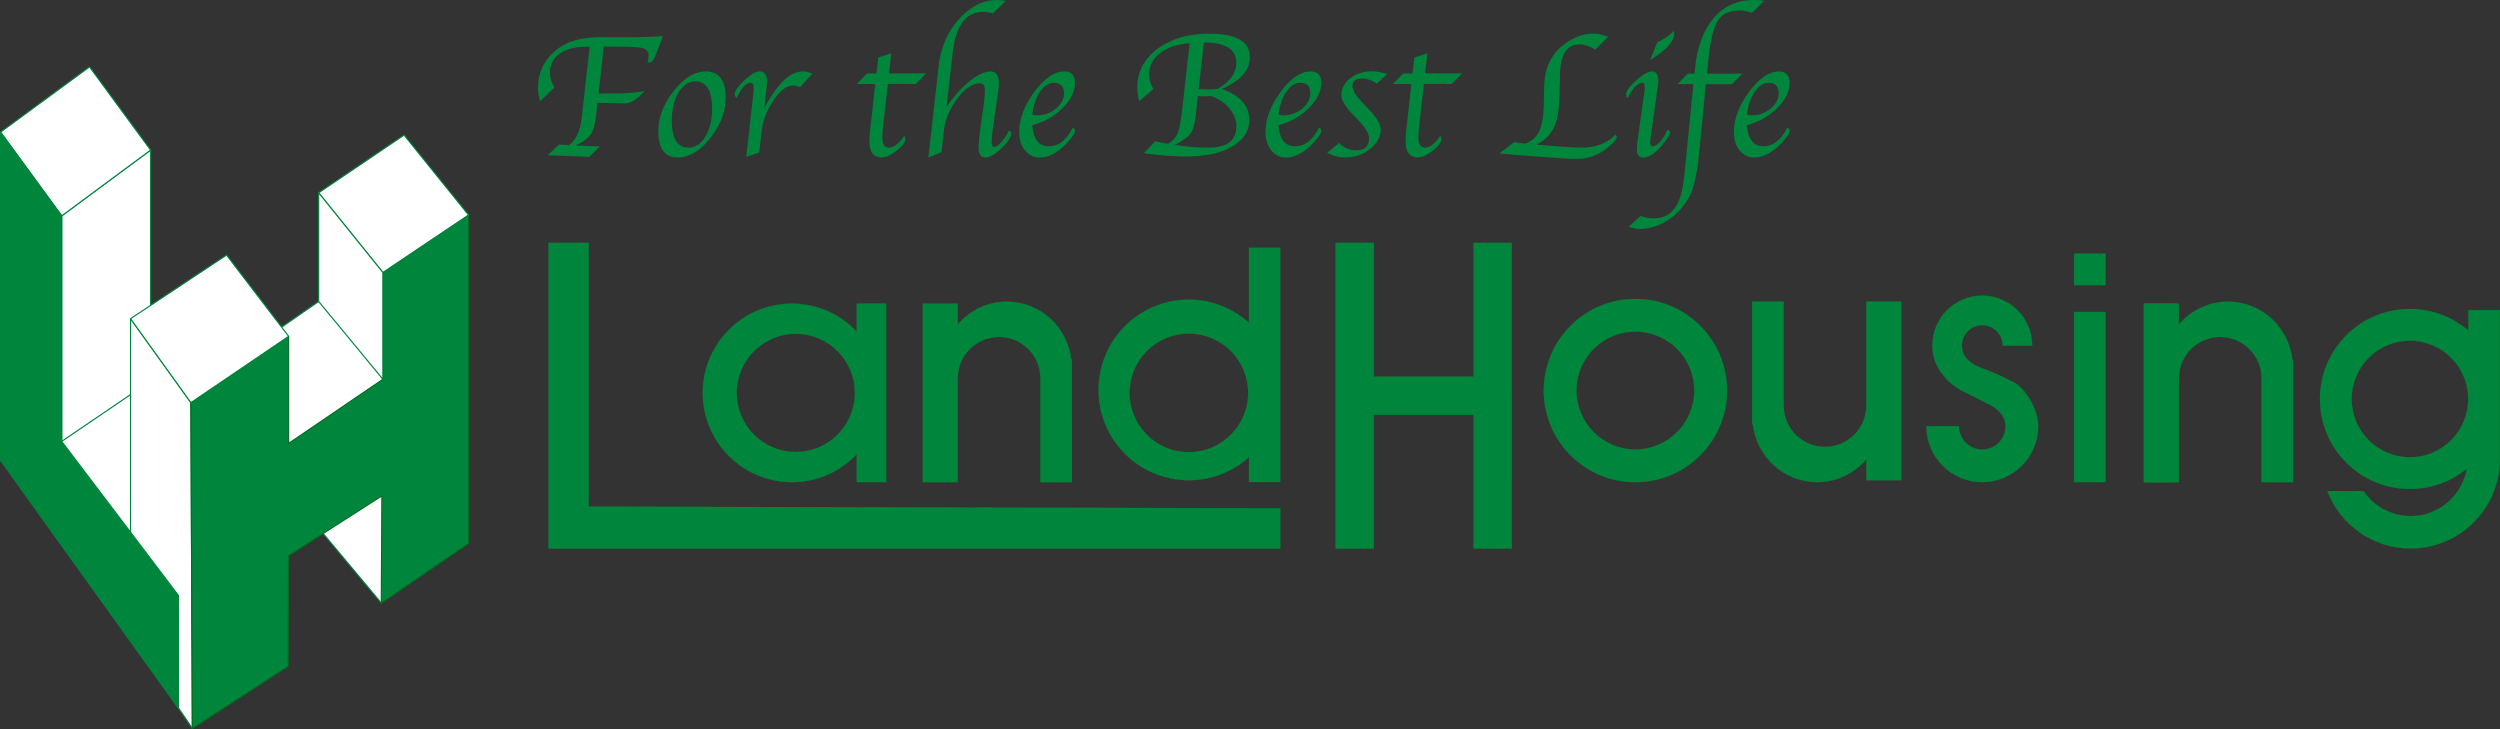 <svg id="Layer_2" data-name="Layer 2" xmlns="http://www.w3.org/2000/svg" viewBox="0 0 407.18 118.75"><rect x="0" y="0" width="407.18" height="118.75" fill="#333333" stroke="none"/><defs><style>.cls-1{stroke-width:0}.cls-1,.cls-2,.cls-5{fill:#00853c}.cls-6{fill:#fff;stroke:#00853c;stroke-width:.19px}.cls-5,.cls-6{stroke-linejoin:round}.cls-2{stroke-linejoin:bevel}.cls-2,.cls-5{stroke:#008f30;stroke-width:.04px}</style></defs><g id="_レイヤー_1" data-name="レイヤー 1"><path class="cls-6" d="M62.1 98.22L50.11 83.88l16.38-7.9 6.08 11.12L62.1 98.22zM45.59 74.21l20.9-15.13L51.9 49.1 35.92 60.17l9.67 14.04zM21.26 90.19L9.03 71.38l13.95-9.61L36.9 80.13 21.26 90.19z"/><path class="cls-6" d="M24.53 24.44v37.6l-14.48 9.85V35.16l14.48-10.72z"/><path class="cls-6" d="M31.33 118.65l-.24-53.07-9.83-13.68v51.9l10.07 14.85z"/><path stroke="#006e20" stroke-linejoin="round" stroke-width=".19" fill="#00853c" d="M31.33 118.65l-.24-53.07 15.92-10.8v17.44l15.35-10.45V44.38l13.95-9.37V88.5L62.1 98.22l.1-17.46-15.21 9.74-.07 18.01-15.59 10.14z"/><path class="cls-6" d="M24.53 24.44L10.05 35.16.09 21.52l14.49-10.63 9.95 13.55z"/><path stroke-linejoin="round" stroke-width=".19" stroke="#00853c" fill="#00853c" d="M29.06 115.34V96.98L10.05 71.89V35.16L.09 21.54v53.45l28.97 40.35z"/><path class="cls-6" d="M62.36 44.38L51.9 31.4 65.81 22l10.5 13.01-13.95 9.37zm-15.35 10.4l-15.92 10.8-9.83-13.68L36.9 41.54l10.11 13.24z"/><path class="cls-6" d="M62.36 61.77L51.9 49.1V31.4l10.46 12.98v17.39z"/><path class="cls-2" d="M89.34 39.57v49.77h119.17V82.8l-112.63-.28V39.57h-6.54z"/><path class="cls-2" d="M139.55 49.46v4.57c-2.65-2.81-6.39-4.57-10.56-4.57-8.02 0-14.53 6.51-14.53 14.53s6.51 14.53 14.53 14.53c4.16 0 7.91-1.76 10.56-4.57v4.57h4.77V49.45h-4.77zm-9.94 24.16c-5.32 0-9.63-4.31-9.63-9.63s4.31-9.63 9.63-9.63 9.63 4.31 9.63 9.63-4.31 9.63-9.63 9.63zm219.58-24.16h5.12v29.07h-5.12zm-174.73 9.1c-.59-5.29-5.03-9.42-10.48-9.42-3.21 0-6.05 1.46-8 3.72v-3.4h-5.68v29.07h5.68V61.61c0-3.72 3.02-6.74 6.74-6.74s6.74 3.02 6.74 6.74v16.92h5.12V58.57h-.12zm28.97-18.18v12.2c-2.6-2.33-6.03-3.77-9.8-3.77-8.12 0-14.7 6.58-14.7 14.7s6.58 14.7 14.7 14.7c3.77 0 7.2-1.43 9.8-3.77v4.07h5.07V40.37h-5.07zm-9.8 33.28c-5.34 0-9.67-4.33-9.67-9.67s4.33-9.67 9.67-9.67 9.67 4.33 9.67 9.67-4.33 9.67-9.67 9.67zM240 39.57v21.78h-16.25V39.57h-6.21v49.77h6.21V67.56H240v21.78h6.22V39.57H240zm26.36 9.12c-8.24 0-14.92 6.68-14.92 14.92s6.68 14.92 14.92 14.92 14.92-6.68 14.92-14.92-6.68-14.92-14.92-14.92zm0 24.52c-5.3 0-9.61-4.3-9.61-9.61s4.3-9.6 9.61-9.6 9.6 4.3 9.6 9.6-4.3 9.61-9.6 9.61zm19.14-4.11c.59 5.29 5.03 9.42 10.48 9.42 3.21 0 6.05-1.46 8-3.72v3.4h5.68V49.13h-5.68v16.92c0 3.72-3.02 6.74-6.74 6.74s-6.74-3.02-6.74-6.74V49.13h-5.12V69.1h.12z"/><path class="cls-5" d="M328.18 62.39c-.91-.48-2.89-1.47-4.31-2.02-1.11-.38-2.07-.75-2.54-1.14-1.06-.56-1.8-1.66-1.8-2.94 0-1.84 1.49-3.33 3.33-3.33s3.33 1.49 3.33 3.33h4.79c0-4.49-3.64-8.13-8.13-8.13s-8.12 3.64-8.12 8.13c0 3.59 2.56 6.38 5.56 7.71 1.35.71 2.69 1.35 3.46 1.73.01 0 .02.01.03.02 1.47.74 2.87 1.9 2.87 3.67 0 2.1-1.7 3.8-3.8 3.8s-3.8-1.7-3.8-3.8h-5.3c0 5.03 4.08 9.1 9.1 9.1s9.11-4.08 9.11-9.11c0-2.94-2.3-6.24-3.8-7.03z"/><path class="cls-2" d="M373.35 58.56c-.59-5.29-5.03-9.42-10.48-9.42-3.21 0-6.05 1.46-8 3.72v-3.4h-5.68v29.07h5.68V61.61c0-3.72 3.02-6.74 6.74-6.74s6.74 3.02 6.74 6.74v16.92h5.12V58.57h-.12zm28.69-8.02v3.33c-2.56-2.2-5.89-3.54-9.53-3.54-8.09 0-14.65 6.56-14.65 14.65s6.56 14.65 14.65 14.65c3.52 0 6.75-1.25 9.28-3.32-.09.56-.24 1.26-.5 1.79 0 .01-.01.02-.02.03-.25.66-.58 1.29-.97 1.87-1.67 2.45-4.48 4.06-7.67 4.06s-6-1.61-7.67-4.06h-5.89c2.1 5.45 7.37 9.32 13.55 9.32 7.89 0 14.3-6.29 14.52-14.13l.02-.02V50.52h-5.12zm-9.53 23.94c-5.25 0-9.5-4.25-9.5-9.5s4.25-9.5 9.5-9.5 9.5 4.25 9.5 9.5-4.25 9.5-9.5 9.5z"/><path class="cls-5" d="M337.82 41.31h5.12v5.12h-5.12zm0 9.5h5.12v27.71h-5.12z"/><path class="cls-1" d="M97.51 15.23h3.05c1.42 0 2.88-.14 4.38-.41-1.13 1.35-2.18 2.02-3.18 2.02l-1.22-.03-1.39-.03-1.1-.03h-.74l-.11 1.04-.14 1.25c-.16 1.34-.45 2.31-.88 2.9-.42.6-1.24 1.19-2.44 1.75l3.95.16-1.71 1.7-6.77-.27 1.84-1.75 1.55.13c1.16-.73 1.87-2.23 2.14-4.5l.16-1.37 1.14-10.18h-.49c-1.87 0-3.33.38-4.39 1.13-1.06.76-1.59 1.79-1.59 3.1 0 .79.24 1.59.72 2.42l-2.32 2.23a7.65 7.65 0 01-.34-2.17c0-2.67 1.11-4.82 3.33-6.46 1.62-1.2 3.92-1.8 6.9-1.8h4.72c1.77 0 3.57-.06 5.4-.18l-1.15 2.94-.23.53c-.24.57-.55.84-.92.84h-.22c.12-.49.18-.88.18-1.16 0-.64-.33-1.03-1-1.2-.66-.16-2.31-.24-4.93-.24h-1.37l-.85 7.64zm12.92 10.43c-2.13 0-3.2-1.42-3.2-4.25 0-2.28.83-4.48 2.51-6.6 1.67-2.11 3.41-3.17 5.2-3.17 2.17 0 3.25 1.42 3.25 4.25 0 2.29-.84 4.49-2.51 6.6-1.67 2.1-3.42 3.16-5.25 3.16zm1.73-1.62c1.09 0 2-.6 2.73-1.81.73-1.22 1.09-2.72 1.09-4.53 0-2.96-.91-4.44-2.75-4.44-1.07 0-1.97.61-2.71 1.82-.73 1.22-1.1 2.73-1.1 4.53 0 2.96.91 4.43 2.73 4.43zm12.31-6.39c2.12-4 4.2-6.01 6.24-6.01.53 0 1.07.13 1.61.37l-2.02 2.18c-.31-.17-.7-.26-1.17-.26-.99 0-2.04.81-3.14 2.41-1.1 1.61-1.75 3.28-1.94 5.02l-.39 3.49-2.12.71.04-.43.1-.93.12-.94.76-6.8.09-.74c.07-.56.1-1.02.1-1.37 0-.58-.15-.87-.48-.87-.76 0-1.51.82-2.26 2.47-.25-.18-.37-.37-.36-.56.03-.59.56-1.35 1.6-2.32 1.03-.96 1.85-1.44 2.45-1.44.81 0 1.22.54 1.22 1.6 0 .26-.02.6-.07 1.04l-.1 1-.13 1.2-.14 1.17zm20.13-3.95l-.7 6.25c-.13 1.12-.19 1.95-.19 2.49 0 1.06.36 1.59 1.09 1.59.78 0 1.6-.63 2.44-1.89.14.18.21.34.21.48 0 .53-.47 1.17-1.4 1.91-.94.74-1.74 1.11-2.41 1.11-1.35 0-2.03-.86-2.03-2.59 0-.63.08-1.66.25-3.09l.69-6.28h-3l1.66-1.71h1.53l.31-2.59 2.11-.7-.35 3.28h6.02l-1.67 1.71h-4.56zm9.59 3.71c1.11-1.67 2.35-3.06 3.68-4.14 1.34-1.09 2.49-1.63 3.43-1.63s1.39.64 1.39 1.93c0 .38-.06.96-.17 1.75l-.76 5.32c-.16 1.06-.24 1.9-.24 2.52 0 .5.13.74.4.74.66 0 1.47-.88 2.43-2.65.24.14.35.29.35.44 0 .62-.53 1.44-1.59 2.45-1.07 1.01-1.93 1.51-2.6 1.51-.75 0-1.12-.53-1.12-1.6 0-.78.1-1.85.3-3.24l.48-3.45c.17-1.13.24-2.03.24-2.7 0-.73-.26-1.09-.78-1.09-1.22 0-2.45.82-3.7 2.48-1.25 1.65-1.98 3.42-2.2 5.31l-.39 3.43-2.13.87.04-.4.12-1.06.11-.99 1.41-12.51c.33-2.95 1.43-5.47 3.29-7.56 1.85-2.09 3.93-3.13 6.23-3.13.47 0 .94.05 1.39.16l-2.1 2.01c-.54-.16-1.06-.24-1.55-.24-2.83 0-4.49 2.22-4.98 6.65l-1.01 8.84zm20.55 3.35c.24.16.35.35.35.57 0 .29-.31.79-.91 1.51-1.63 1.88-3.24 2.82-4.83 2.82-.97 0-1.77-.39-2.4-1.16-.62-.77-.94-1.75-.94-2.95 0-2.17.82-4.36 2.46-6.58 1.64-2.22 3.27-3.33 4.87-3.33 1.17 0 1.74.62 1.74 1.87 0 1.4-.67 2.77-2.02 4.1-1.35 1.34-3 2.27-4.94 2.79.19 2.28 1.09 3.42 2.7 3.42s2.9-1.02 3.91-3.05zm-6.61-2.12c.27.1.52.14.75.14 1.18 0 2.21-.36 3.09-1.08.88-.72 1.33-1.57 1.33-2.54 0-1.11-.57-1.67-1.7-1.67-.82 0-1.55.49-2.22 1.46-.66.97-1.08 2.21-1.25 3.69zm18.19 6.3l1.83-1.93.45.1c.58.15 1.12.25 1.64.31.77-.48 1.3-1.05 1.57-1.72.27-.67.52-1.97.74-3.9l1.21-10.76c-2.01.14-3.61.68-4.79 1.6-1.2.92-1.8 2.08-1.8 3.47 0 .84.22 1.63.68 2.37l-2.31 2.02c-.2-.74-.3-1.48-.3-2.23 0-2.57 1.1-4.68 3.29-6.32 2.2-1.64 5-2.46 8.42-2.46 4.41 0 6.62 1.26 6.62 3.8 0 2.17-1.53 3.89-4.59 5.19 3 1.08 4.5 2.76 4.5 5 0 1.83-.93 3.29-2.79 4.38-1.86 1.09-4.35 1.63-7.47 1.63-1.92 0-4.22-.18-6.9-.54zm8.78-9.3l-.21 1.91-.13 1.2c-.16 1.41-.45 2.41-.85 2.98-.4.58-1.26 1.2-2.58 1.86 1.88.3 3.74.45 5.58.45 2.97 0 4.46-1.18 4.46-3.53 0-1.01-.41-1.99-1.22-2.94a6.14 6.14 0 00-2.98-1.93l-.38.02-.68.03-.63-.03-.38-.02zm.98-8.71l-.85 7.56c.56.05 1.04.07 1.45.07.46 0 1.01-.03 1.64-.1 2.03-1.17 3.04-2.58 3.04-4.23 0-2.21-1.77-3.31-5.29-3.31zm18.77 13.83c.23.16.35.35.35.57 0 .29-.3.79-.92 1.51-1.62 1.88-3.23 2.82-4.82 2.82-.97 0-1.77-.39-2.4-1.16-.63-.77-.94-1.75-.94-2.95 0-2.17.82-4.36 2.46-6.58 1.64-2.22 3.27-3.33 4.87-3.33 1.16 0 1.74.62 1.74 1.87 0 1.4-.68 2.77-2.03 4.1-1.35 1.34-2.99 2.27-4.94 2.79.19 2.28 1.09 3.42 2.71 3.42s2.89-1.02 3.91-3.05zm-6.61-2.12c.27.1.53.14.76.14 1.18 0 2.21-.36 3.09-1.08.88-.72 1.32-1.57 1.32-2.54 0-1.11-.56-1.67-1.69-1.67-.82 0-1.55.49-2.21 1.46-.66.97-1.08 2.21-1.26 3.69zm7.91 6.24l1.97-1.61c.74.81 1.67 1.21 2.8 1.21 1.37 0 2.06-.67 2.06-1.99 0-.73-.64-1.76-1.89-3.07l-.82-.85c-1.2-1.25-1.79-2.25-1.79-3.03 0-1.1.47-2.03 1.43-2.79.96-.75 2.13-1.13 3.53-1.13.76 0 1.59.14 2.5.43l-1.7 1.59c-.73-.57-1.53-.85-2.41-.85-1.04 0-1.55.43-1.55 1.3 0 .61.58 1.53 1.73 2.73l.89.94c1.31 1.38 1.97 2.48 1.97 3.32 0 1.2-.57 2.26-1.72 3.18-1.16.92-2.49 1.38-3.99 1.38a6.04 6.04 0 01-3-.77zm15.76-11.18l-.7 6.25c-.12 1.12-.18 1.95-.18 2.49 0 1.06.36 1.59 1.09 1.59.79 0 1.6-.63 2.44-1.89.14.18.21.34.21.48 0 .53-.47 1.17-1.4 1.91-.94.74-1.74 1.11-2.41 1.11-1.35 0-2.02-.86-2.02-2.59 0-.63.08-1.66.24-3.09l.69-6.28h-3l1.67-1.71h1.52l.3-2.59 2.12-.7-.36 3.28h6.02l-1.67 1.71h-4.56zm12.31 11.28l2.4-1.84c.73.13 1.35.21 1.85.24 1.09-.42 1.87-1.15 2.31-2.19.44-1.04.67-2.62.67-4.74l.06-2.23c0-2.87.97-5.11 2.91-6.73 1.62-1.34 3.33-2.01 5.13-2.01.77 0 1.56.18 2.37.53l-2.11 2.08c-.86-.57-1.72-.85-2.56-.85-2.12 0-3.17 1.75-3.17 5.25l-.06 1.99c0 2.71-.25 4.7-.77 5.96-.52 1.26-1.5 2.3-2.96 3.13l2.96.24 1.32.09 1.58.1c.42.03.89.04 1.41.04 2.36 0 4.2-.71 5.53-2.11.15.19.23.33.23.41 0 .31-.46.85-1.37 1.62-1.56 1.28-3.24 1.92-5.04 1.92-.73 0-1.63-.03-2.7-.11l-4.25-.3c-2.21-.16-4.12-.32-5.75-.49zm27.39-3.86c.25.16.38.3.38.45 0 .35-.42 1.02-1.25 2.03-1.12 1.37-2.15 2.06-3.1 2.06-.7 0-1.04-.46-1.04-1.38 0-.39.14-1.59.42-3.59l.55-3.88.14-.98.12-.79c.04-.33.06-.61.06-.84 0-.47-.13-.71-.39-.71-.75 0-1.54.82-2.39 2.47-.18-.16-.27-.33-.27-.49 0-.59.54-1.37 1.62-2.35 1.07-.99 1.93-1.48 2.56-1.48.71 0 1.07.49 1.07 1.49 0 .19-.03.58-.11 1.16l-.13.96c-.01.08-.06.46-.16 1.15l-.58 4.08-.14.91c-.12.91-.19 1.5-.19 1.81 0 .4.12.61.35.61.79 0 1.62-.9 2.46-2.7zM268.75 9.8l1.19-2.95c1.06-.44 1.94-1.04 2.62-1.81.09.13.14.27.14.41 0 1.28-1.32 2.72-3.95 4.35z"/><path class="cls-1" d="M277.84 13.7l-1.13 11.52c-.25 2.61-.66 4.6-1.19 5.97-.54 1.36-1.41 2.59-2.61 3.69-1.77 1.6-3.74 2.41-5.94 2.41-.44 0-1-.12-1.69-.36l1.9-1.75c.81.27 1.55.39 2.2.39 2.81 0 4.43-2.12 4.87-6.36l.37-3.54 1.18-11.97h-2.57l1.63-1.71h1.13l.08-.83c.34-3.52 1.36-6.25 3.04-8.22 1.69-1.96 3.86-2.95 6.53-2.95.5 0 1.07.05 1.7.15l-2 1.97c-.71-.28-1.41-.41-2.1-.41-1.63 0-2.8.57-3.49 1.7-.7 1.13-1.2 3.29-1.52 6.5l-.21 2.1h5.77l-1.7 1.71h-4.26zm13.29 7.06c.23.16.36.35.36.57 0 .29-.31.79-.92 1.51-1.63 1.88-3.23 2.82-4.83 2.82-.97 0-1.77-.39-2.4-1.16-.62-.77-.94-1.75-.94-2.95 0-2.17.82-4.36 2.46-6.58 1.64-2.22 3.26-3.33 4.87-3.33 1.16 0 1.75.62 1.75 1.87 0 1.4-.68 2.77-2.03 4.1-1.35 1.34-3 2.27-4.94 2.79.19 2.28 1.09 3.42 2.69 3.42s2.89-1.02 3.91-3.05zm-6.6-2.12c.27.1.52.14.75.14 1.18 0 2.21-.36 3.09-1.08.88-.72 1.33-1.57 1.33-2.54 0-1.11-.57-1.67-1.69-1.67-.82 0-1.56.49-2.22 1.46-.66.97-1.08 2.21-1.25 3.69z"/></g></svg>